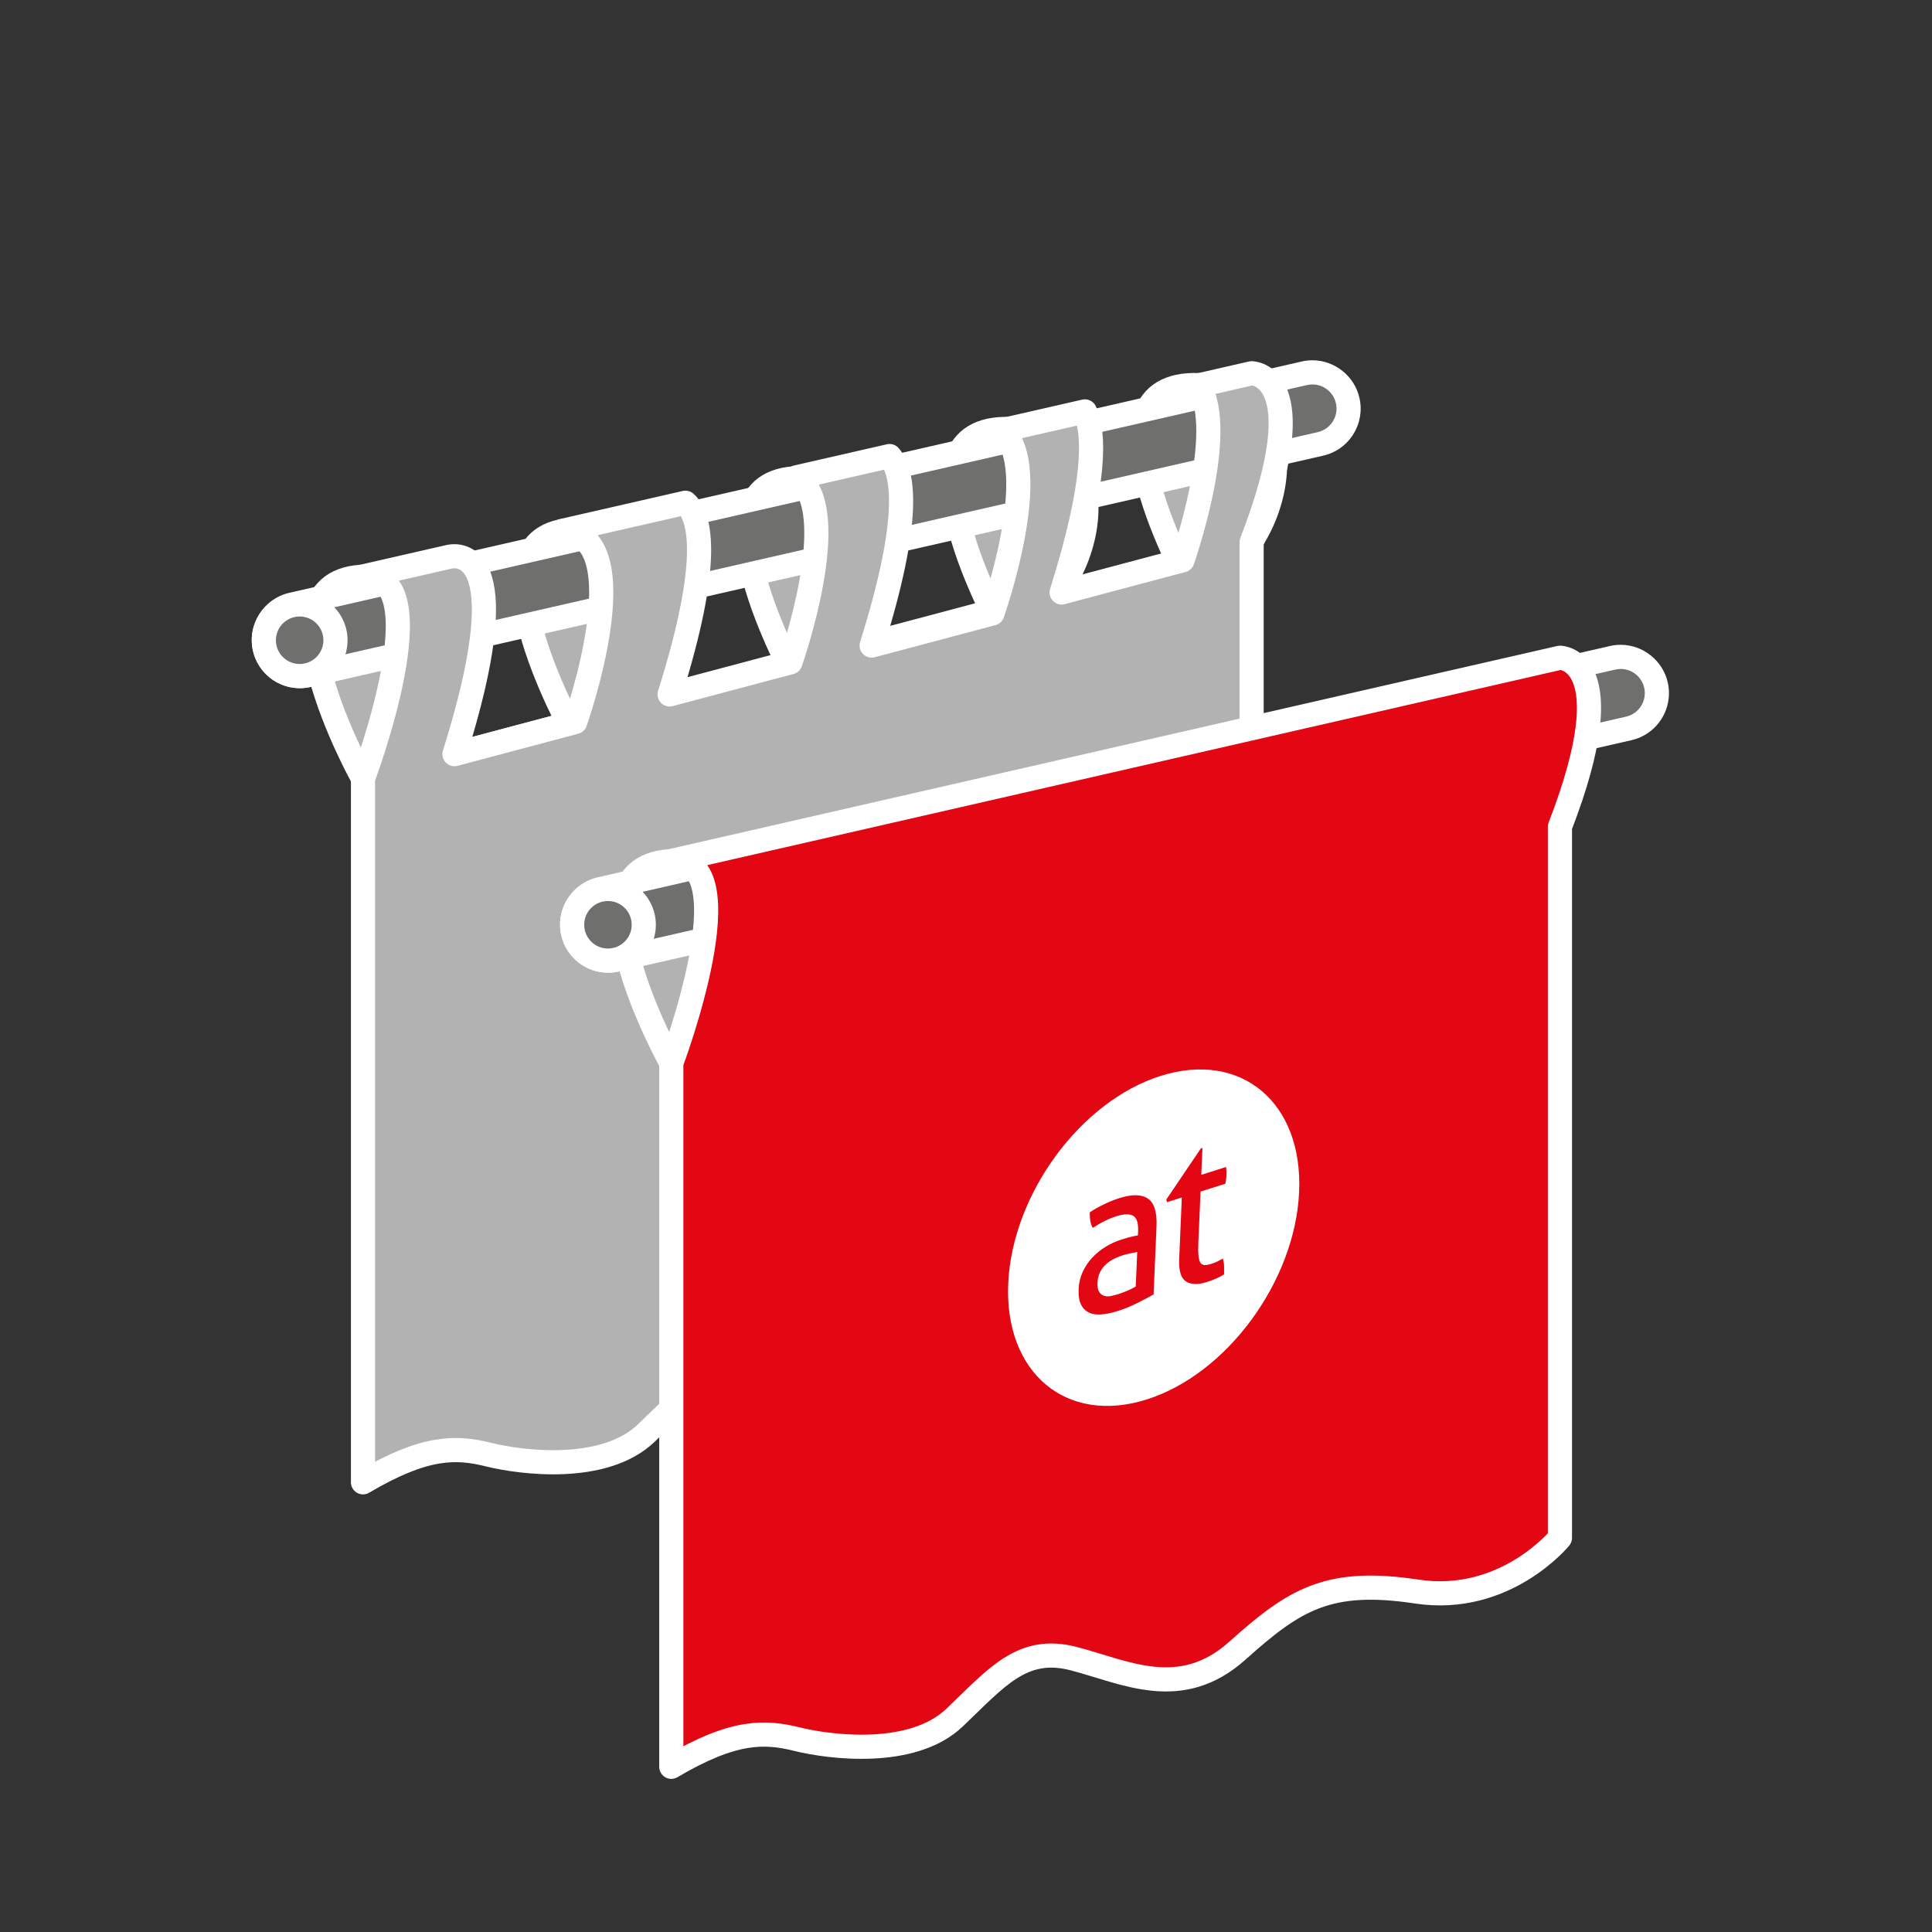 <?xml version="1.0" encoding="utf-8"?>
<!-- Generator: Adobe Illustrator 16.0.4, SVG Export Plug-In . SVG Version: 6.00 Build 0)  -->
<!DOCTYPE svg PUBLIC "-//W3C//DTD SVG 1.1//EN" "http://www.w3.org/Graphics/SVG/1.1/DTD/svg11.dtd">
<svg xmlns="http://www.w3.org/2000/svg" xmlns:xlink="http://www.w3.org/1999/xlink" version="1.1" id="Ebene_1" x="0px" y="0px" width="120px" height="120px" viewBox="0 0 120 120" enable-background="new 0 0 120 120" xml:space="preserve">
	<rect x="0" y="0" width="120" height="120" fill="#333333" stroke="none"/>
	<path fill="#B2B2B2" stroke="#FFFFFF" stroke-width="1.5" stroke-linecap="round" stroke-linejoin="round" stroke-miterlimit="10" d="  M73.974,36.45c0,0-7.156-12.811,0.487-12.531S79.425,35.284,73.974,36.45z"/>
	<path fill="#B2B2B2" stroke="#FFFFFF" stroke-width="1.5" stroke-linecap="round" stroke-linejoin="round" stroke-miterlimit="10" d="  M62.255,39.177c0,0-7.156-12.811,0.488-12.531C70.387,26.925,67.706,38.011,62.255,39.177z"/>
	<path fill="#B2B2B2" stroke="#FFFFFF" stroke-width="1.5" stroke-linecap="round" stroke-linejoin="round" stroke-miterlimit="10" d="  M49.472,42.233c0,0-7.156-12.809,0.487-12.529S54.923,41.067,49.472,42.233z"/>
	<path fill="#B2B2B2" stroke="#FFFFFF" stroke-width="1.5" stroke-linecap="round" stroke-linejoin="round" stroke-miterlimit="10" d="  M35.599,45.444c0,0-7.156-12.811,0.487-12.531S41.05,44.278,35.599,45.444z"/>
	<path fill="#B2B2B2" stroke="#FFFFFF" stroke-width="1.5" stroke-linecap="round" stroke-linejoin="round" stroke-miterlimit="10" d="  M22.548,48.351c0,0-7.156-12.811,0.488-12.531C30.681,36.099,28,47.185,22.548,48.351z"/>
	<path fill="#6F6F6E" d="M18.637,41.995c-1.056,0-1.957-0.719-2.192-1.749c-0.276-1.208,0.483-2.417,1.691-2.695l62.875-14.365   c0.163-0.038,0.334-0.058,0.505-0.058c1.038,0,1.96,0.737,2.19,1.752c0.134,0.584,0.031,1.188-0.289,1.697   c-0.319,0.509-0.818,0.862-1.405,0.996L19.139,41.937C18.985,41.975,18.812,41.995,18.637,41.995z"/>
	<path fill="#FFFFFF" d="M81.517,23.878c0.682,0,1.301,0.473,1.459,1.168c0.185,0.807-0.32,1.611-1.129,1.795L18.972,41.206   c-0.112,0.027-0.225,0.039-0.335,0.039c-0.684,0-1.302-0.471-1.461-1.166c-0.185-0.809,0.321-1.611,1.128-1.797l62.875-14.365   C81.292,23.891,81.405,23.878,81.517,23.878 M81.517,22.378c-0.228,0-0.456,0.026-0.679,0.078L17.97,36.82   c-1.613,0.371-2.625,1.982-2.257,3.593c0.313,1.373,1.516,2.332,2.923,2.332c0.235,0,0.468-0.027,0.69-0.082l62.854-14.36   c0.78-0.177,1.446-0.649,1.873-1.328s0.562-1.483,0.384-2.264C84.131,23.36,82.902,22.378,81.517,22.378L81.517,22.378z"/>
	<circle fill="#6F6F6E" cx="18.612" cy="39.767" r="2.225"/>
	<path fill="#FFFFFF" d="M18.612,38.292c0.814,0,1.475,0.658,1.475,1.475c0,0.814-0.661,1.475-1.475,1.475   c-0.814,0-1.475-0.66-1.475-1.475C17.138,38.95,17.798,38.292,18.612,38.292 M18.612,36.792c-1.64,0-2.975,1.334-2.975,2.975   s1.334,2.975,2.975,2.975c1.641,0,2.975-1.334,2.975-2.975S20.253,36.792,18.612,36.792L18.612,36.792z"/>
	<line fill="#6F6F6E" stroke="#FFFFFF" stroke-width="1.5" stroke-linecap="round" stroke-linejoin="round" stroke-miterlimit="10" x1="22.548" y1="48.351" x2="77.741" y2="33.683"/>
	<path fill="#B2B2B2" stroke="#FFFFFF" stroke-width="1.5" stroke-linecap="round" stroke-linejoin="round" stroke-miterlimit="10" d="  M77.741,23.183l-3.303,0.756c1.828,2.869-0.997,10.865-0.997,10.865l-7.5,1.994c2.144-6.818,2.071-9.887,1.444-11.246l-5.18,1.184  c2.648,2.268-0.566,11.367-0.566,11.367l-7.5,1.994c2.48-7.891,1.996-10.762,1.113-11.771l-5.756,1.316  c2.941,2.031-0.404,11.496-0.404,11.496l-7.5,1.994c2.602-8.275,1.941-11.031,0.982-11.906l-7.635,1.746  c4.906,0.232,0.789,11.875,0.789,11.875l-7.5,1.994c3.848-12.24,0.562-12.406-0.273-12.271l-5.408,1.236  c4.869-0.379,0,12.545,0,12.545v43.717c3.869-2.283,5.798-2.217,7.81-1.717c2.013,0.5,7.154,1.166,9.778-1.334  s4.21-4.5,7.409-3.666c3.198,0.832,6.634,2.666,10.167-0.5c3.533-3.168,5.634-4.5,11.134-3.668c5.5,0.834,8.895-3.332,8.895-3.332  V33.683C81.803,23.183,77.741,23.183,77.741,23.183z"/>
	<path fill="#B2B2B2" stroke="#FFFFFF" stroke-width="1.5" stroke-linecap="round" stroke-linejoin="round" stroke-miterlimit="10" d="  M41.696,66.022c0,0-7.156-12.811,0.488-12.531S47.148,64.856,41.696,66.022z"/>
	<path fill="#6F6F6E" d="M37.785,59.667c-1.055,0-1.956-0.719-2.192-1.749c-0.275-1.208,0.483-2.417,1.691-2.695l62.876-14.365   c0.163-0.038,0.334-0.058,0.505-0.058c1.038,0,1.96,0.737,2.19,1.752c0.134,0.584,0.031,1.188-0.289,1.697   c-0.319,0.509-0.818,0.862-1.405,0.996L38.287,59.609C38.135,59.646,37.962,59.667,37.785,59.667z"/>
	<path fill="#FFFFFF" d="M100.665,41.55c0.682,0,1.301,0.473,1.459,1.168c0.185,0.807-0.32,1.611-1.129,1.795L38.12,58.878   c-0.111,0.027-0.225,0.039-0.335,0.039c-0.685,0-1.302-0.471-1.461-1.166c-0.185-0.809,0.321-1.611,1.128-1.797l62.875-14.365   C100.44,41.562,100.554,41.55,100.665,41.55 M100.665,40.05c-0.228,0-0.456,0.026-0.679,0.078L37.118,54.492   c-1.612,0.371-2.624,1.982-2.256,3.593c0.314,1.373,1.516,2.332,2.923,2.332c0.237,0,0.471-0.027,0.692-0.082l62.852-14.36   c0.78-0.177,1.446-0.649,1.873-1.328s0.562-1.483,0.384-2.264C103.279,41.032,102.051,40.05,100.665,40.05L100.665,40.05z"/>
	<circle fill="#6F6F6E" cx="37.761" cy="57.438" r="2.225"/>
	<path fill="#FFFFFF" d="M37.761,55.964c0.814,0,1.475,0.658,1.475,1.475c0,0.814-0.66,1.475-1.475,1.475s-1.475-0.66-1.475-1.475   C36.286,56.622,36.946,55.964,37.761,55.964 M37.761,54.464c-1.641,0-2.975,1.334-2.975,2.975c0,1.641,1.334,2.975,2.975,2.975   s2.975-1.334,2.975-2.975C40.735,55.798,39.401,54.464,37.761,54.464L37.761,54.464z"/>
	<path fill="#e30613" stroke="#FFFFFF" stroke-width="1.5" stroke-linecap="round" stroke-linejoin="round" stroke-miterlimit="10" d="  M41.696,109.739V66.022c0,0,4.869-12.924,0-12.545L96.89,40.854c0,0,4.062,0,0,10.5v44.168c0,0-3.395,4.166-8.895,3.332  c-5.5-0.832-7.601,0.5-11.134,3.668c-3.533,3.166-6.969,1.332-10.167,0.5c-3.199-0.834-4.785,1.166-7.409,3.666  s-7.766,1.834-9.778,1.334C47.495,107.522,45.565,107.456,41.696,109.739z"/>
	<g class="type default">
		<path fill="#FFFFFF" d="M72.093,66.825c-4.988,1.578-9.23,7.357-9.471,12.906c-0.238,5.549,3.611,8.771,8.6,7.193    c4.99-1.576,9.229-7.355,9.469-12.904C80.933,68.468,77.083,65.249,72.093,66.825z M71.652,80.401    c-0.279,0.156-0.616,0.336-1.017,0.535c-0.397,0.201-0.801,0.365-1.21,0.494c-0.388,0.121-0.735,0.193-1.045,0.213    c-0.307,0.02-0.565-0.025-0.774-0.133c-0.21-0.107-0.367-0.277-0.475-0.512s-0.153-0.545-0.136-0.932    c0.016-0.375,0.1-0.729,0.249-1.059c0.151-0.33,0.35-0.627,0.596-0.891c0.244-0.264,0.521-0.488,0.834-0.678    c0.312-0.191,0.639-0.34,0.976-0.445c0.254-0.082,0.462-0.139,0.622-0.178c0.161-0.039,0.296-0.066,0.406-0.084l0.012-0.25    c0.021-0.518-0.081-0.84-0.31-0.967c-0.228-0.129-0.566-0.119-1.017,0.021c-0.277,0.088-0.536,0.193-0.779,0.318    c-0.241,0.125-0.48,0.264-0.713,0.414c-0.135-0.244-0.196-0.564-0.18-0.971c0.273-0.182,0.573-0.35,0.898-0.504    c0.326-0.156,0.639-0.281,0.938-0.375c0.789-0.248,1.38-0.238,1.773,0.031s0.571,0.844,0.533,1.721L71.652,80.401z M75.525,79.417    c-0.175,0.076-0.362,0.146-0.56,0.211c-0.567,0.178-1.004,0.164-1.311-0.041c-0.307-0.207-0.443-0.666-0.413-1.377l0.164-3.832    l-0.922,0.293l-0.04-0.17l2.146-3.172l0.097-0.031l-0.074,1.674l1.541-0.488c0.023,0.141,0.033,0.303,0.023,0.486    c-0.002,0.096-0.011,0.189-0.021,0.279c-0.013,0.09-0.027,0.184-0.047,0.275l-1.539,0.486l-0.134,3.082    c-0.017,0.367-0.016,0.66,0.003,0.869c0.018,0.209,0.057,0.365,0.12,0.461c0.062,0.098,0.148,0.148,0.263,0.152    c0.111,0.004,0.254-0.021,0.428-0.078c0.135-0.041,0.261-0.092,0.38-0.15c0.118-0.061,0.229-0.119,0.323-0.174    c0.048,0.156,0.075,0.324,0.078,0.506c0.002,0.182,0.003,0.342-0.003,0.48C75.868,79.255,75.699,79.341,75.525,79.417z"/>
		<path fill="#FFFFFF" d="M69.727,77.972c-0.489,0.152-0.868,0.373-1.133,0.656c-0.265,0.281-0.407,0.629-0.425,1.043    c-0.01,0.264,0.024,0.455,0.104,0.578c0.08,0.121,0.186,0.201,0.312,0.238c0.126,0.039,0.268,0.041,0.427,0.008    c0.154-0.031,0.307-0.07,0.447-0.113c0.184-0.061,0.369-0.129,0.564-0.213c0.193-0.082,0.367-0.172,0.52-0.262l0.093-2.146    c-0.117,0.02-0.267,0.051-0.448,0.09C70.007,77.89,69.853,77.931,69.727,77.972z"/>
	</g>
</svg>
